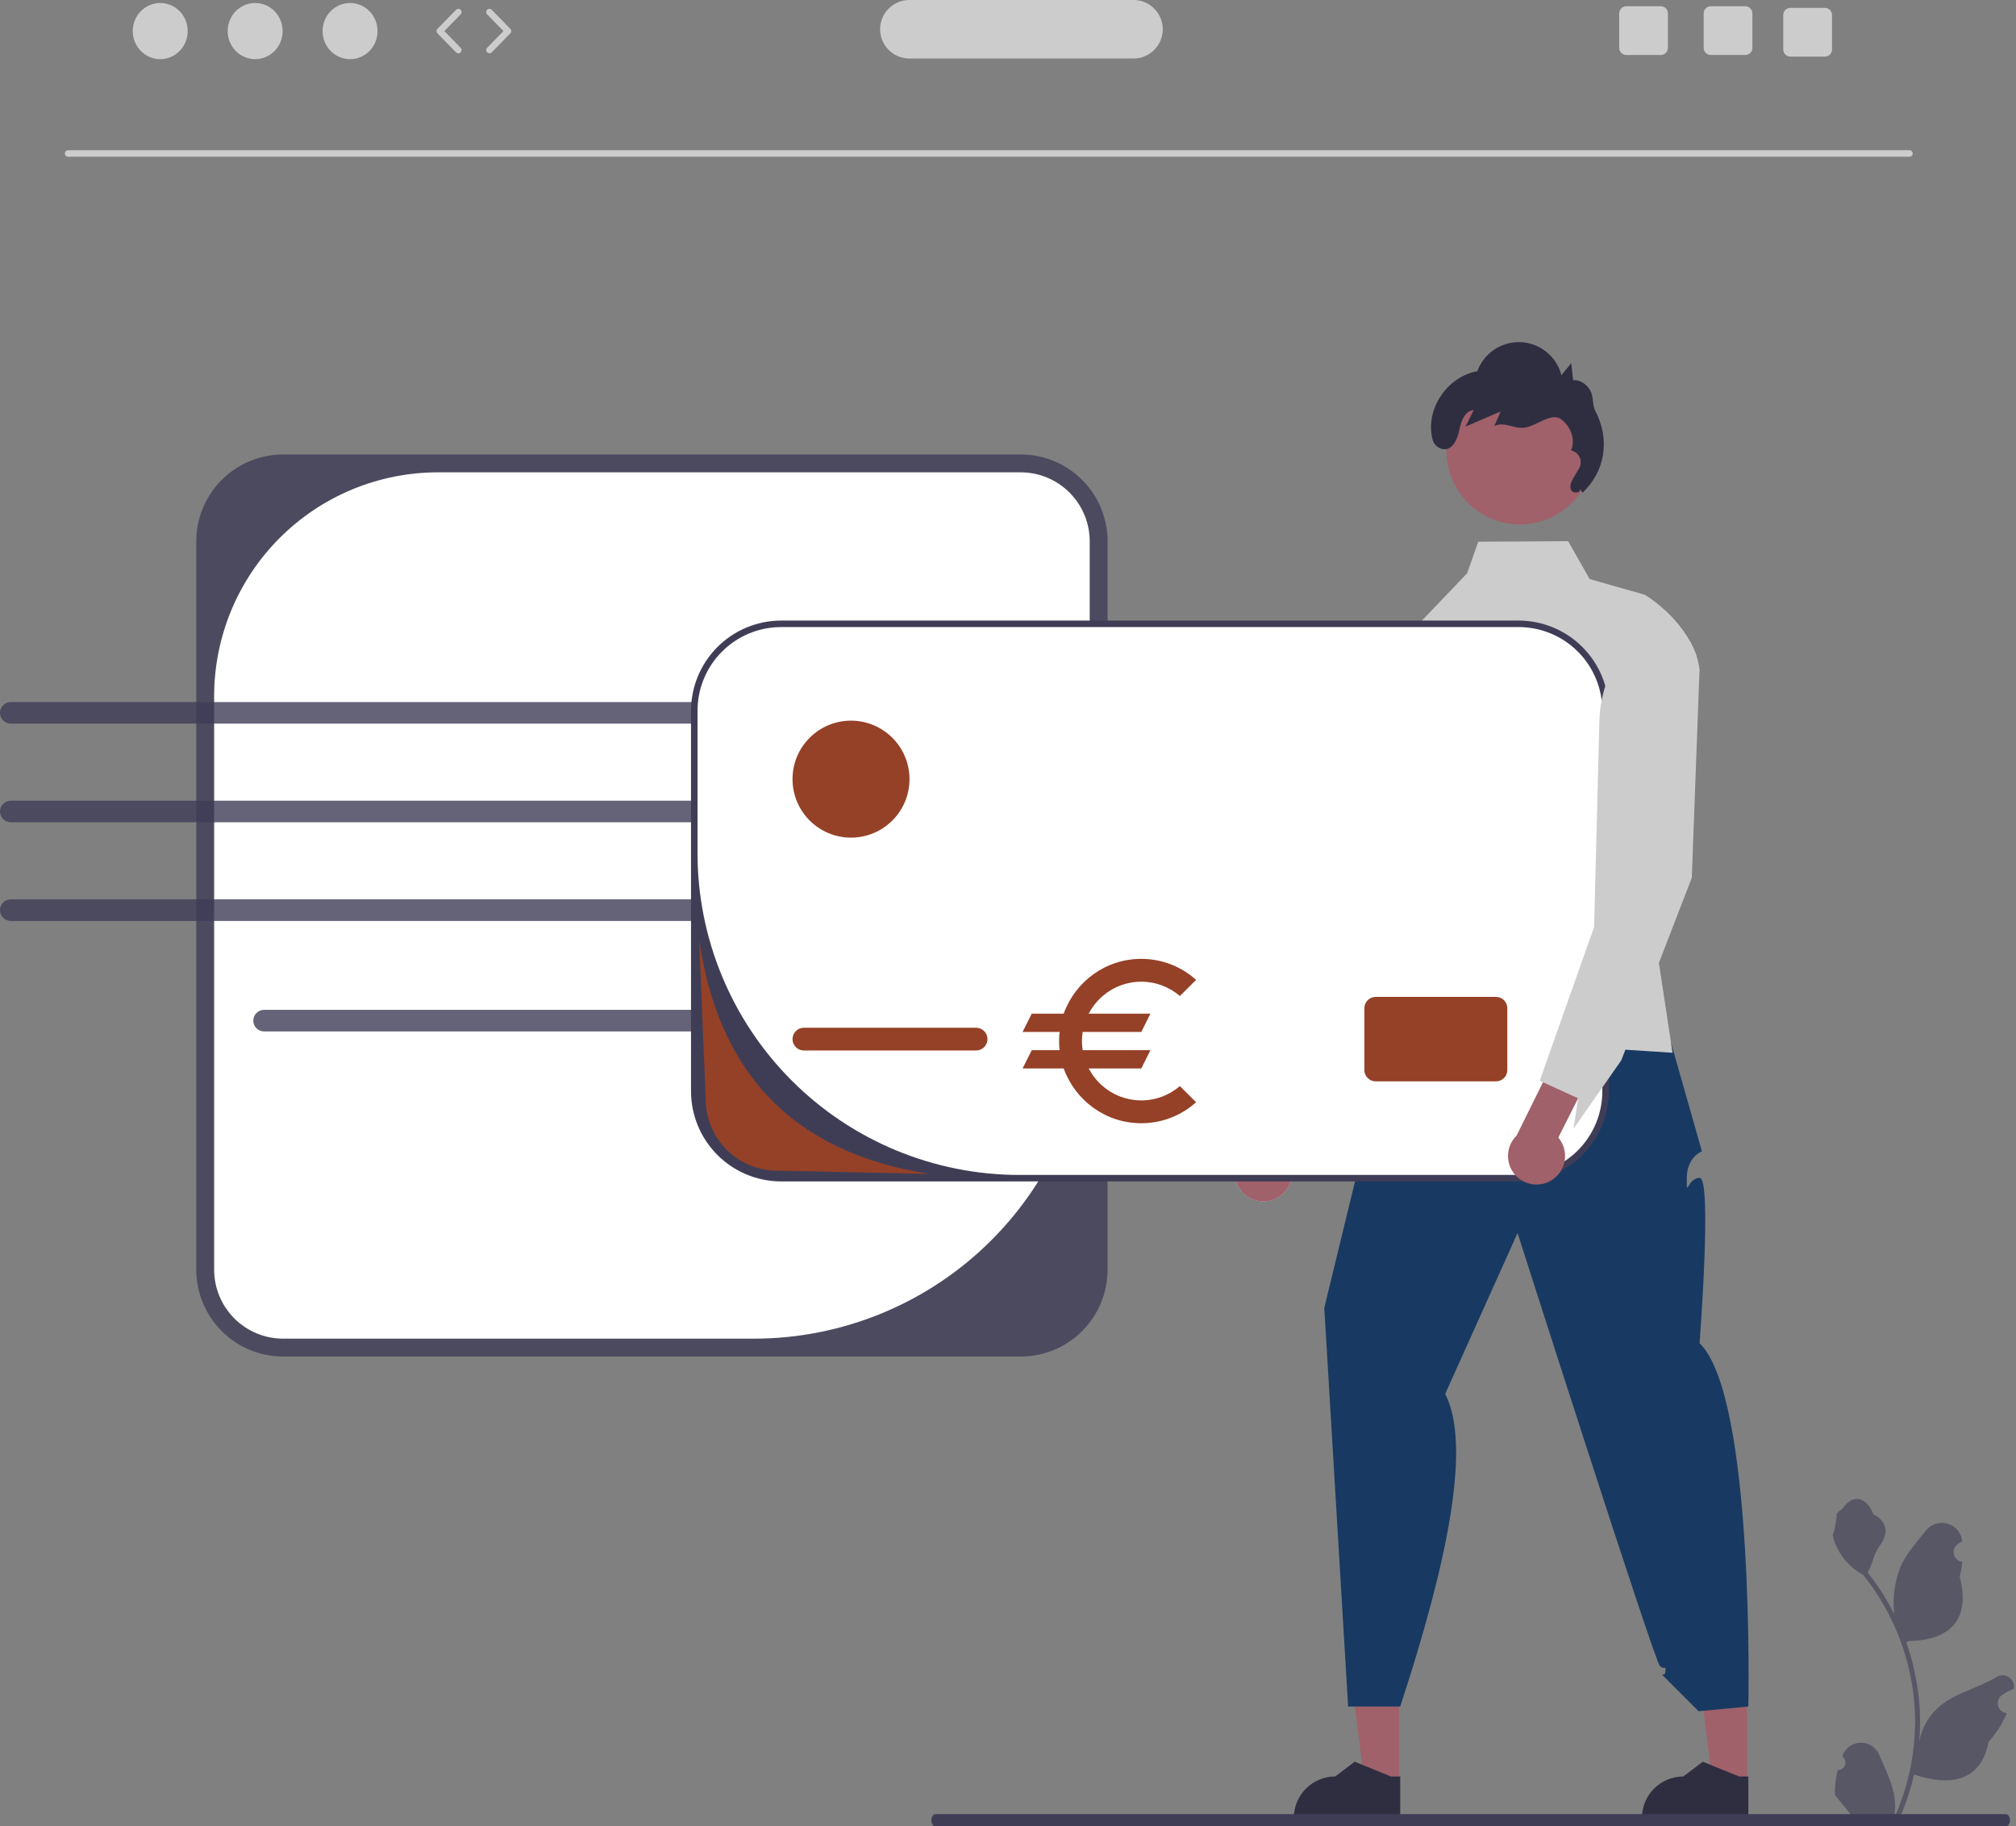 <svg width="276" height="250" viewBox="0 0 276 250" fill="none" xmlns="http://www.w3.org/2000/svg">
<rect x="0" y="0" width="276" height="250" fill="#808080" stroke="none"/>
<g clip-path="url(#clip0_1499_4616)">
<path d="M139.737 62.207H38.767C32.197 62.207 26.871 67.533 26.871 74.103V173.787C26.871 180.357 32.197 185.684 38.767 185.684H139.737C146.307 185.684 151.633 180.357 151.633 173.787V74.103C151.633 67.533 146.307 62.207 139.737 62.207Z" fill="#3F3D56" fill-opacity="0.8"/>
<path d="M59.969 64.653C51.84 64.653 44.043 67.883 38.294 73.631C32.546 79.38 29.316 87.177 29.316 95.306V173.787C29.316 175.028 29.561 176.257 30.036 177.404C30.511 178.55 31.207 179.592 32.084 180.469C32.962 181.347 34.003 182.043 35.15 182.518C36.296 182.993 37.525 183.237 38.766 183.237H103.208C115.402 183.237 127.096 178.393 135.719 169.77C144.342 161.148 149.186 149.453 149.186 137.259V74.103C149.186 71.597 148.19 69.193 146.418 67.421C144.646 65.649 142.242 64.653 139.736 64.653H59.969Z" fill="white"/>
<path d="M261.414 21.453H9.324C9.206 21.453 9.093 21.406 9.009 21.323C8.926 21.239 8.879 21.126 8.879 21.008C8.879 20.89 8.926 20.777 9.009 20.694C9.093 20.61 9.206 20.564 9.324 20.564H261.414C261.532 20.564 261.645 20.61 261.729 20.694C261.812 20.777 261.859 20.89 261.859 21.008C261.859 21.126 261.812 21.239 261.729 21.323C261.645 21.406 261.532 21.453 261.414 21.453Z" fill="#CCCCCC"/>
<path d="M21.936 8.1C24.013 8.1 25.697 6.378 25.697 4.255C25.697 2.131 24.013 0.409 21.936 0.409C19.858 0.409 18.174 2.131 18.174 4.255C18.174 6.378 19.858 8.1 21.936 8.1Z" fill="#CCCCCC"/>
<path d="M34.932 8.1C37.009 8.1 38.693 6.378 38.693 4.255C38.693 2.131 37.009 0.409 34.932 0.409C32.854 0.409 31.17 2.131 31.17 4.255C31.17 6.378 32.854 8.1 34.932 8.1Z" fill="#CCCCCC"/>
<path d="M47.926 8.1C50.003 8.1 51.687 6.378 51.687 4.255C51.687 2.131 50.003 0.409 47.926 0.409C45.848 0.409 44.164 2.131 44.164 4.255C44.164 6.378 45.848 8.1 47.926 8.1Z" fill="#CCCCCC"/>
<path d="M62.745 7.294C62.685 7.294 62.627 7.282 62.572 7.259C62.518 7.236 62.468 7.202 62.427 7.16L59.889 4.565C59.807 4.482 59.762 4.371 59.762 4.254C59.762 4.138 59.807 4.026 59.889 3.943L62.427 1.349C62.467 1.306 62.516 1.272 62.57 1.249C62.624 1.225 62.682 1.213 62.741 1.212C62.8 1.211 62.858 1.222 62.912 1.244C62.967 1.265 63.017 1.298 63.059 1.339C63.101 1.38 63.134 1.429 63.157 1.483C63.18 1.537 63.192 1.595 63.193 1.654C63.193 1.713 63.182 1.771 63.159 1.825C63.137 1.88 63.104 1.929 63.063 1.971L60.829 4.254L63.063 6.538C63.124 6.6 63.165 6.68 63.182 6.766C63.198 6.852 63.189 6.941 63.155 7.021C63.121 7.102 63.064 7.171 62.991 7.219C62.918 7.268 62.832 7.294 62.745 7.294Z" fill="#CCCCCC"/>
<path d="M67.008 7.294C66.921 7.294 66.835 7.268 66.762 7.219C66.689 7.171 66.632 7.102 66.598 7.021C66.564 6.941 66.555 6.852 66.571 6.766C66.588 6.68 66.629 6.6 66.69 6.538L68.924 4.254L66.69 1.971C66.649 1.929 66.616 1.88 66.594 1.825C66.572 1.771 66.56 1.713 66.561 1.654C66.561 1.595 66.573 1.537 66.596 1.483C66.619 1.429 66.652 1.38 66.694 1.339C66.736 1.298 66.786 1.265 66.841 1.244C66.895 1.222 66.954 1.211 67.012 1.212C67.071 1.213 67.129 1.225 67.183 1.249C67.237 1.272 67.286 1.306 67.326 1.349L69.864 3.943C69.946 4.026 69.991 4.138 69.991 4.254C69.991 4.37 69.946 4.482 69.864 4.565L67.326 7.16C67.285 7.202 67.236 7.236 67.181 7.259C67.126 7.282 67.068 7.294 67.008 7.294Z" fill="#CCCCCC"/>
<path d="M238.934 0.854H234.214C234.086 0.854 233.96 0.88 233.842 0.929C233.723 0.978 233.616 1.049 233.525 1.14C233.435 1.23 233.363 1.338 233.314 1.456C233.265 1.574 233.24 1.701 233.24 1.829V6.553C233.24 6.681 233.265 6.807 233.314 6.925C233.363 7.044 233.435 7.151 233.525 7.241C233.616 7.332 233.723 7.404 233.842 7.453C233.96 7.502 234.086 7.527 234.214 7.527H238.934C239.193 7.527 239.441 7.425 239.625 7.242C239.808 7.059 239.912 6.811 239.912 6.553V1.829C239.912 1.57 239.808 1.322 239.625 1.139C239.441 0.957 239.193 0.854 238.934 0.854Z" fill="#CCCCCC"/>
<path d="M227.369 0.854H222.65C222.522 0.854 222.395 0.88 222.277 0.929C222.159 0.978 222.052 1.049 221.961 1.14C221.871 1.23 221.799 1.338 221.75 1.456C221.701 1.574 221.676 1.701 221.676 1.829V6.553C221.676 6.681 221.701 6.807 221.75 6.925C221.799 7.044 221.871 7.151 221.961 7.241C222.052 7.332 222.159 7.404 222.277 7.453C222.395 7.502 222.522 7.527 222.65 7.527H227.369C227.628 7.527 227.877 7.425 228.06 7.242C228.244 7.059 228.347 6.811 228.348 6.553V1.829C228.347 1.57 228.244 1.322 228.06 1.139C227.877 0.957 227.628 0.854 227.369 0.854Z" fill="#CCCCCC"/>
<path d="M249.832 1.076H245.113C244.985 1.076 244.858 1.101 244.74 1.15C244.622 1.199 244.514 1.271 244.424 1.361C244.333 1.452 244.262 1.559 244.213 1.677C244.164 1.796 244.139 1.922 244.139 2.05V6.774C244.139 6.902 244.164 7.029 244.213 7.147C244.262 7.265 244.333 7.373 244.424 7.463C244.514 7.554 244.622 7.625 244.74 7.674C244.858 7.723 244.985 7.748 245.113 7.748H249.832C250.091 7.749 250.34 7.646 250.523 7.464C250.706 7.281 250.81 7.033 250.811 6.774V2.05C250.81 1.791 250.706 1.544 250.523 1.361C250.34 1.178 250.091 1.076 249.832 1.076Z" fill="#CCCCCC"/>
<path d="M155.186 8.007H124.494C123.432 8.007 122.414 7.585 121.663 6.834C120.912 6.083 120.49 5.065 120.49 4.003C120.49 2.942 120.912 1.923 121.663 1.173C122.414 0.422 123.432 0 124.494 0H155.186C156.248 0 157.266 0.422 158.017 1.173C158.767 1.923 159.189 2.942 159.189 4.003C159.189 5.065 158.767 6.083 158.017 6.834C157.266 7.585 156.248 8.007 155.186 8.007Z" fill="#CCCCCC"/>
<path d="M104.651 141.184H36.153C35.761 141.184 35.386 141.028 35.108 140.751C34.831 140.474 34.676 140.098 34.676 139.707C34.676 139.315 34.831 138.939 35.108 138.662C35.386 138.385 35.761 138.229 36.153 138.229H104.651C105.043 138.229 105.419 138.385 105.696 138.662C105.973 138.939 106.128 139.315 106.128 139.707C106.128 140.098 105.973 140.474 105.696 140.751C105.419 141.028 105.043 141.184 104.651 141.184Z" fill="#3F3D56" fill-opacity="0.8"/>
<path d="M104.651 99.05H1.478C1.284 99.05 1.091 99.012 0.912 98.938C0.732 98.864 0.569 98.755 0.432 98.618C0.294 98.481 0.185 98.318 0.111 98.139C0.036 97.959 -0.002 97.767 -0.002 97.573C-0.002 97.379 0.036 97.186 0.111 97.007C0.185 96.828 0.294 96.665 0.432 96.528C0.569 96.39 0.732 96.281 0.912 96.207C1.091 96.133 1.284 96.095 1.478 96.096H104.651C105.043 96.096 105.418 96.252 105.694 96.529C105.971 96.806 106.126 97.182 106.126 97.573C106.126 97.964 105.971 98.34 105.694 98.617C105.418 98.893 105.043 99.049 104.651 99.05Z" fill="#3F3D56" fill-opacity="0.8"/>
<path d="M104.654 109.599H1.476C1.084 109.599 0.709 109.755 0.432 110.033C0.155 110.31 0 110.685 0 111.077C0 111.469 0.155 111.844 0.432 112.121C0.709 112.399 1.084 112.555 1.476 112.555H104.654C105.045 112.555 105.42 112.399 105.697 112.121C105.974 111.844 106.129 111.469 106.129 111.077C106.129 110.685 105.974 110.31 105.697 110.033C105.42 109.755 105.045 109.599 104.654 109.599Z" fill="#3F3D56" fill-opacity="0.8"/>
<path d="M104.651 126.06H1.477C1.085 126.06 0.71 125.904 0.433 125.627C0.156 125.35 0 124.974 0 124.583C0 124.191 0.156 123.815 0.433 123.538C0.71 123.261 1.085 123.105 1.477 123.105H104.651C105.042 123.105 105.418 123.261 105.695 123.538C105.972 123.815 106.128 124.191 106.128 124.583C106.128 124.974 105.972 125.35 105.695 125.627C105.418 125.904 105.042 126.06 104.651 126.06Z" fill="#3F3D56" fill-opacity="0.8"/>
<path d="M191.529 244.077L186.792 244.077L184.539 225.807L191.53 225.807L191.529 244.077Z" fill="#A0616A"/>
<path d="M191.697 249.018L177.131 249.018V248.833C177.131 247.33 177.728 245.888 178.792 244.825C179.855 243.761 181.297 243.164 182.8 243.164L185.461 241.146L190.425 243.164L191.697 243.164L191.697 249.018Z" fill="#2F2E41"/>
<path d="M239.189 244.077L234.453 244.077L232.199 225.807L239.19 225.807L239.189 244.077Z" fill="#A0616A"/>
<path d="M239.355 249.018L224.789 249.018V248.833C224.789 247.33 225.387 245.888 226.45 244.825C227.513 243.761 228.955 243.164 230.458 243.164L233.119 241.146L238.084 243.164L239.355 243.164L239.355 249.018Z" fill="#2F2E41"/>
<path d="M195.395 139.115C195.395 139.115 192.284 142.417 192.153 144.559C192.021 146.7 193.642 142.81 192.021 146.7C190.4 150.591 190.4 147.997 190.4 150.591C190.4 153.185 186.965 155.717 186.965 155.717L181.301 179.022L184.564 233.589H191.697C198.326 213.384 201.409 197.78 197.857 190.793L207.762 168.777C207.762 168.777 226.479 227.346 227.244 228.036C228.009 228.726 228.009 227.753 228.009 228.726C228.009 229.699 227.036 228.726 228.009 229.699L232.548 234.238L239.356 233.589C239.356 233.589 240.267 191.185 232.679 183.857C232.679 183.857 234.431 161.163 232.679 161.226C230.927 161.29 230.927 164.208 230.927 161.29C230.927 158.372 233.003 157.594 233.003 157.594L227.167 137.098L195.395 139.115Z" fill="#183A62"/>
<path d="M232.146 93.938L225.554 121.539L227.111 131.805L228.979 144.104L222.52 143.686L212.525 143.037L193.967 141.836L192.344 87.368L200.858 78.472L202.379 74.153L214.687 74.077L217.632 79.264L225.202 81.417C226.175 82.034 227.09 82.74 227.933 83.525C229.802 85.255 231.456 87.453 232.23 89.704C232.464 90.359 232.612 91.043 232.671 91.736L232.146 93.938Z" fill="#CCCCCC"/>
<path d="M174.854 163.969C175.35 163.695 175.781 163.316 176.116 162.859C176.451 162.402 176.683 161.878 176.796 161.323C176.909 160.767 176.899 160.194 176.769 159.643C176.638 159.091 176.389 158.575 176.04 158.129L185.428 141.037L181.339 137.277L170.336 157.66C169.63 158.304 169.184 159.186 169.084 160.137C168.984 161.088 169.236 162.043 169.793 162.821C170.35 163.599 171.173 164.145 172.105 164.356C173.038 164.568 174.016 164.43 174.854 163.969Z" fill="#CCCCCC"/>
<path d="M197.754 84.039L195.566 123.243L185.022 147.88L178.16 156.98L178.94 152.856L174.21 150.49L173.766 150.269L182.847 115.027L183.683 101.333C183.828 98.976 184.459 96.675 185.539 94.575C186.618 92.475 188.121 90.622 189.954 89.132L195.206 84.866L197.754 84.039Z" fill="#CCCCCC"/>
<path d="M174.854 163.969C175.35 163.695 175.781 163.316 176.116 162.859C176.451 162.402 176.683 161.878 176.796 161.323C176.909 160.767 176.899 160.194 176.769 159.643C176.638 159.091 176.389 158.575 176.04 158.129L185.428 141.037L181.339 137.277L170.336 157.66C169.63 158.304 169.184 159.186 169.084 160.137C168.984 161.088 169.236 162.043 169.793 162.821C170.35 163.599 171.173 164.145 172.105 164.356C173.038 164.568 174.016 164.43 174.854 163.969Z" fill="#A0616A"/>
<path d="M197.754 84.039L195.566 123.243L185.022 147.88L178.16 156.98L178.94 152.856L174.21 150.49L173.766 150.269L182.847 115.027L183.683 101.333C183.828 98.976 184.459 96.675 185.539 94.575C186.618 92.475 188.121 90.622 189.954 89.132L195.206 84.866L197.754 84.039Z" fill="#CCCCCC"/>
<path d="M207.915 85.39H106.945C100.375 85.39 95.049 90.716 95.049 97.286V149.375C95.049 155.945 100.375 161.271 106.945 161.271H207.915C214.485 161.271 219.811 155.945 219.811 149.375V97.286C219.811 90.716 214.485 85.39 207.915 85.39Z" fill="white"/>
<path d="M207.915 161.716H106.945C103.673 161.713 100.536 160.411 98.222 158.098C95.909 155.784 94.607 152.647 94.603 149.375V97.286C94.607 94.014 95.909 90.878 98.222 88.564C100.536 86.25 103.673 84.949 106.945 84.945H207.915C211.186 84.949 214.323 86.251 216.637 88.564C218.95 90.878 220.252 94.014 220.255 97.286V149.375C220.252 152.647 218.95 155.784 216.637 158.098C214.323 160.411 211.186 161.713 207.915 161.716ZM106.945 85.835C103.907 85.835 100.995 87.041 98.847 89.189C96.7 91.337 95.493 94.249 95.493 97.286V116.756C95.493 128.444 100.136 139.654 108.401 147.919C116.666 156.184 127.876 160.827 139.564 160.827H207.915C210.952 160.827 213.864 159.62 216.012 157.473C218.159 155.325 219.366 152.413 219.366 149.376V97.286C219.366 95.782 219.07 94.293 218.494 92.904C217.919 91.515 217.075 90.252 216.012 89.189C214.948 88.126 213.686 87.282 212.297 86.707C210.907 86.131 209.418 85.835 207.914 85.835L106.945 85.835Z" fill="#3F3D56"/>
<path d="M133.632 140.679H110.057C109.197 140.679 108.5 141.376 108.5 142.236C108.5 143.095 109.197 143.792 110.057 143.792H133.632C134.492 143.792 135.189 143.095 135.189 142.236C135.189 141.376 134.492 140.679 133.632 140.679Z" fill="#954127"/>
<path d="M204.802 136.453H188.344C187.484 136.453 186.787 137.15 186.787 138.01V146.461C186.787 147.321 187.484 148.018 188.344 148.018H204.802C205.662 148.018 206.359 147.321 206.359 146.461V138.01C206.359 137.15 205.662 136.453 204.802 136.453Z" fill="#954127"/>
<path d="M116.507 114.657C120.929 114.657 124.513 111.072 124.513 106.65C124.513 102.228 120.929 98.644 116.507 98.644C112.085 98.644 108.5 102.228 108.5 106.65C108.5 111.072 112.085 114.657 116.507 114.657Z" fill="#954127"/>
<path d="M208.083 71.785C213.635 71.785 218.136 67.284 218.136 61.731C218.136 56.179 213.635 51.678 208.083 51.678C202.53 51.678 198.029 56.179 198.029 61.731C198.029 67.284 202.53 71.785 208.083 71.785Z" fill="#A0616A"/>
<path d="M216.33 66.927C216.408 67.528 215.322 67.591 215.077 67.037C214.832 66.484 215.15 65.856 215.459 65.335L216.176 64.125C216.311 63.898 216.389 63.641 216.405 63.377C216.421 63.112 216.373 62.848 216.266 62.606C216.159 62.364 215.996 62.151 215.79 61.984C215.583 61.818 215.341 61.704 215.081 61.65C215.738 60.175 215.025 58.332 213.718 57.384C212.41 56.436 210.465 58.21 208.879 58.514C207.292 58.819 206.022 57.605 204.576 58.324L205.445 56.322L200.637 58.393L201.754 56.141C200.54 56.207 200.023 57.685 199.782 58.876C199.524 60.145 198.848 61.731 197.468 61.468C197.141 61.395 196.841 61.232 196.603 60.996C196.365 60.76 196.198 60.461 196.122 60.135C195.056 56.024 198.151 51.531 202.254 50.81C202.693 49.598 203.508 48.559 204.58 47.844C205.652 47.13 206.925 46.778 208.212 46.839C209.499 46.9 210.733 47.372 211.732 48.185C212.732 48.998 213.445 50.11 213.766 51.358L215.111 49.711L215.374 52.044C216.34 51.942 217.254 52.624 217.724 53.475C218.193 54.326 217.971 55.425 218.422 56.286C220.444 60.146 219.775 64.491 216.654 67.451" fill="#2F2E41"/>
<path d="M251.592 242.29C251.799 242.299 252.003 242.245 252.178 242.134C252.353 242.024 252.49 241.862 252.57 241.671C252.649 241.48 252.669 241.269 252.625 241.067C252.581 240.865 252.476 240.681 252.324 240.54L252.254 240.265C252.264 240.243 252.273 240.221 252.282 240.199C252.49 239.707 252.839 239.288 253.285 238.994C253.731 238.699 254.254 238.543 254.788 238.545C255.322 238.547 255.844 238.707 256.288 239.005C256.732 239.302 257.078 239.724 257.282 240.218C258.1 242.188 259.141 244.161 259.398 246.243C259.511 247.164 259.463 248.097 259.257 249.001C261.178 244.811 262.175 240.257 262.182 235.648C262.182 234.491 262.118 233.335 261.989 232.186C261.883 231.243 261.735 230.308 261.547 229.379C260.517 224.338 258.307 219.614 255.097 215.594C253.543 214.746 252.287 213.443 251.497 211.859C251.211 211.29 251.009 210.682 250.896 210.055C251.072 210.078 251.557 207.409 251.425 207.245C251.669 206.875 252.106 206.69 252.373 206.329C253.7 204.53 255.527 204.844 256.482 207.288C258.52 208.317 258.54 210.023 257.289 211.664C256.493 212.708 256.384 214.12 255.686 215.238C255.758 215.33 255.832 215.419 255.904 215.511C257.217 217.199 258.361 219.012 259.321 220.924C259.087 218.782 259.366 216.616 260.133 214.603C260.911 212.727 262.368 211.147 263.652 209.525C263.991 209.09 264.452 208.765 264.977 208.591C265.501 208.417 266.065 208.403 266.597 208.55C267.13 208.696 267.607 208.998 267.968 209.416C268.329 209.833 268.558 210.349 268.627 210.897C268.629 210.921 268.632 210.945 268.634 210.969C268.444 211.076 268.257 211.19 268.075 211.311C267.845 211.464 267.667 211.683 267.565 211.939C267.462 212.195 267.439 212.476 267.498 212.746C267.558 213.015 267.698 213.26 267.899 213.449C268.1 213.637 268.354 213.761 268.627 213.803L268.655 213.807C268.587 214.494 268.467 215.175 268.295 215.844C269.942 222.212 266.387 224.531 261.311 224.635C261.199 224.693 261.09 224.75 260.978 224.805C261.942 227.536 262.546 230.382 262.776 233.269C262.907 234.972 262.899 236.683 262.753 238.386L262.762 238.325C263.13 236.433 264.139 234.725 265.621 233.49C267.821 231.683 270.929 231.017 273.302 229.565C273.554 229.403 273.847 229.317 274.147 229.316C274.447 229.315 274.74 229.4 274.993 229.561C275.247 229.721 275.448 229.951 275.575 230.223C275.702 230.494 275.748 230.797 275.709 231.094L275.699 231.157C275.345 231.301 275.001 231.467 274.668 231.654C274.477 231.762 274.29 231.876 274.108 231.997C273.878 232.15 273.701 232.369 273.598 232.625C273.495 232.881 273.472 233.162 273.532 233.431C273.591 233.701 273.731 233.946 273.932 234.134C274.134 234.323 274.387 234.446 274.66 234.488L274.688 234.493C274.708 234.496 274.725 234.498 274.745 234.501C274.141 235.945 273.292 237.273 272.237 238.429C271.208 243.988 266.786 244.515 262.055 242.896H262.052C261.533 245.152 260.781 247.347 259.809 249.447H251.793C251.764 249.358 251.738 249.266 251.712 249.177C252.454 249.223 253.199 249.179 253.93 249.045C253.336 248.315 252.741 247.579 252.146 246.85C252.133 246.836 252.12 246.821 252.109 246.806C251.807 246.433 251.503 246.062 251.201 245.689L251.201 245.688C251.185 244.544 251.316 243.401 251.592 242.29Z" fill="#3F3D56" fill-opacity="0.6"/>
<path d="M127.518 249.161C127.517 249.271 127.531 249.381 127.557 249.483C127.584 249.585 127.623 249.677 127.672 249.755C127.721 249.833 127.779 249.895 127.843 249.937C127.908 249.979 127.976 250 128.046 250H274.64C274.781 250 274.915 249.912 275.014 249.754C275.113 249.597 275.169 249.384 275.169 249.161C275.169 248.939 275.113 248.725 275.014 248.568C274.915 248.411 274.781 248.322 274.64 248.322H128.046C127.976 248.322 127.908 248.343 127.843 248.385C127.779 248.427 127.721 248.489 127.672 248.567C127.623 248.645 127.584 248.738 127.557 248.84C127.531 248.942 127.517 249.051 127.518 249.161Z" fill="#3F3D56"/>
<path d="M212.365 161.589C212.851 161.298 213.268 160.904 213.587 160.436C213.905 159.967 214.119 159.435 214.212 158.876C214.305 158.317 214.275 157.745 214.125 157.198C213.975 156.652 213.708 156.144 213.342 155.711L222.118 138.296L217.898 134.685L207.626 155.445C206.943 156.114 206.529 157.011 206.463 157.965C206.396 158.92 206.682 159.865 207.266 160.622C207.851 161.38 208.692 161.896 209.632 162.075C210.572 162.253 211.544 162.08 212.365 161.589Z" fill="#A0616A"/>
<path d="M232.231 89.704L232.671 91.737L231.617 120.151L227.111 131.806L222.521 143.687L221.956 145.15L215.422 154.487L216.053 150.337L211.24 148.139L210.791 147.939L212.526 143.037L216.516 131.775L218.242 126.899L218.615 112.394L218.962 98.68C219.023 96.32 219.572 93.998 220.576 91.861C221.58 89.724 223.016 87.819 224.794 86.265L227.934 83.525C229.802 85.256 231.457 87.453 232.231 89.704Z" fill="#CCCCCC"/>
<path d="M127.249 160.688L106.397 160.244C103.803 160.24 101.316 159.207 99.482 157.373C97.649 155.538 96.617 153.052 96.614 150.458L95.725 128.656C98.285 146.43 108.124 157.705 127.249 160.688Z" fill="#954127"/>
<path d="M156.25 150.625C153.125 150.625 150.4 148.85 149.05 146.25H156.25L157.5 143.75H148.225C148.162 143.337 148.125 142.925 148.125 142.5C148.125 142.075 148.162 141.663 148.225 141.25H156.25L157.5 138.75H149.05C150.4 136.15 153.125 134.375 156.25 134.375C158.263 134.375 160.112 135.113 161.537 136.338L163.75 134.125C161.762 132.338 159.125 131.25 156.25 131.25C151.35 131.25 147.2 134.375 145.625 138.75H141.25L140 141.25H145.075C145 141.663 145 142.075 145 142.5C145 142.925 145 143.337 145.075 143.75H141.25L140 146.25H145.625C147.2 150.625 151.35 153.75 156.25 153.75C159.137 153.75 161.762 152.663 163.75 150.875L161.525 148.663C160.112 149.888 158.275 150.625 156.25 150.625Z" fill="#954127"/>
</g>
<defs>
<clipPath id="clip0_1499_4616">
<rect width="275.727" height="250" fill="white"/>
</clipPath>
</defs>
</svg>
